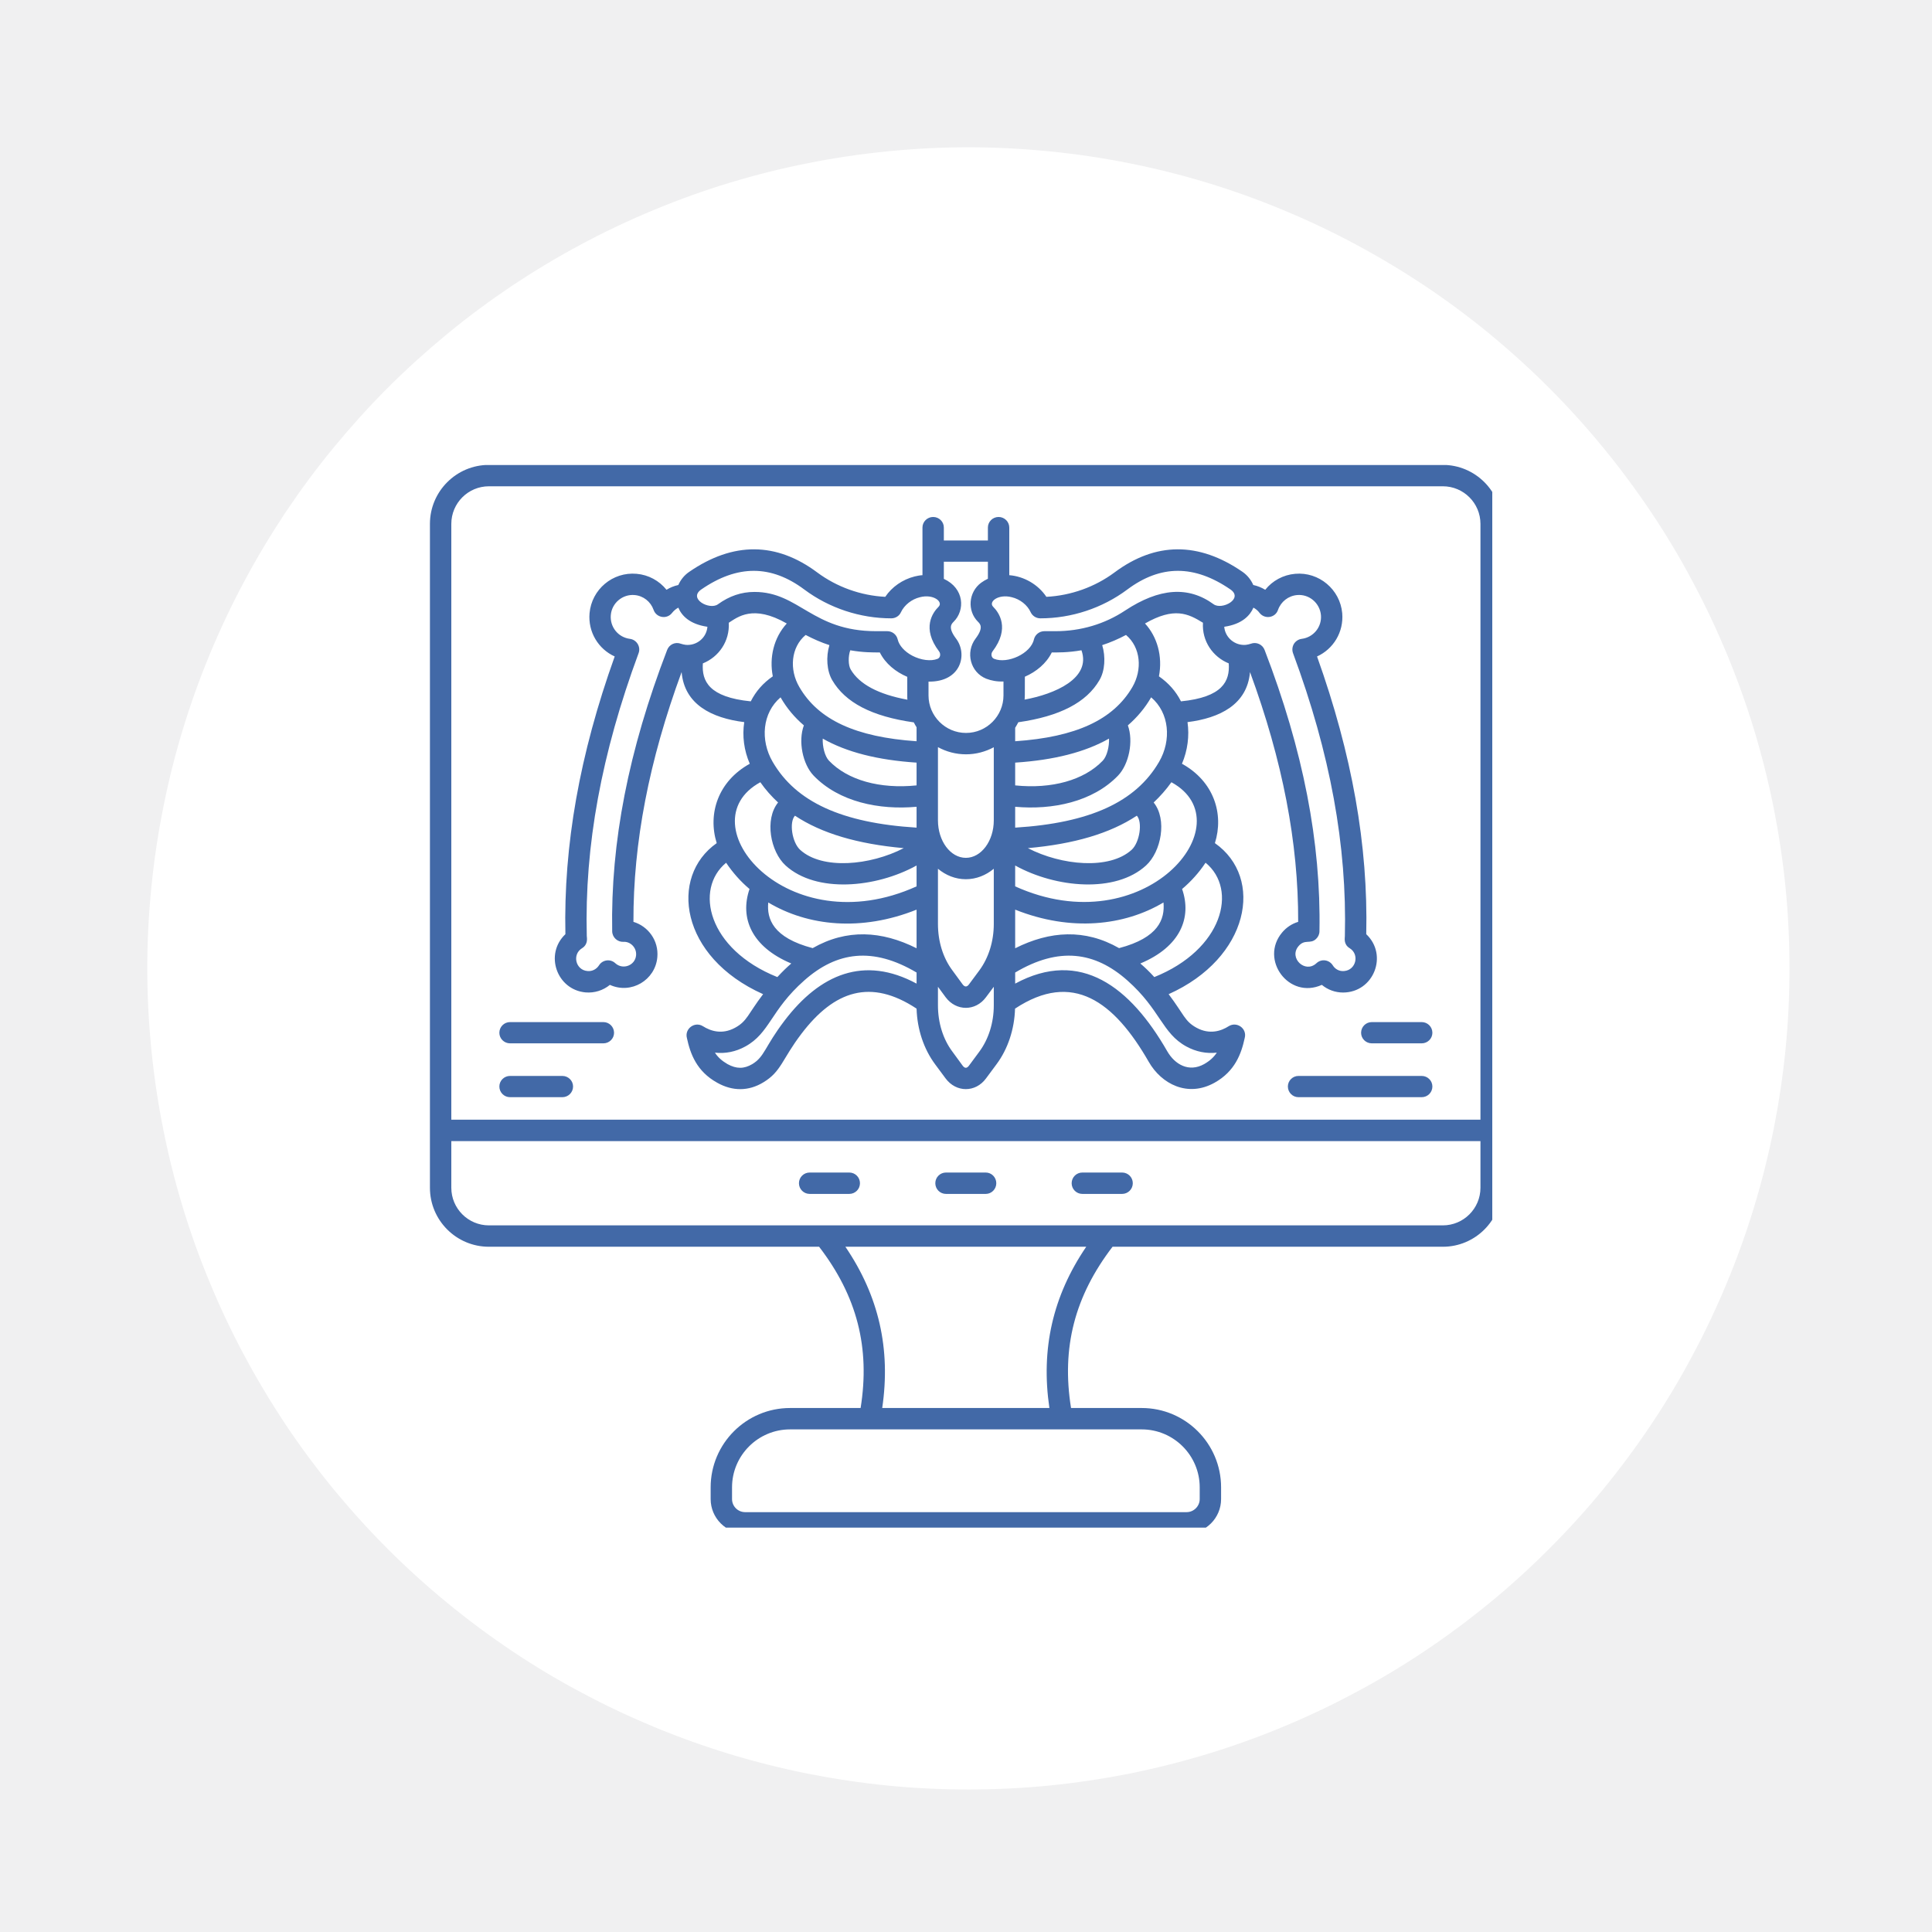 <svg xmlns="http://www.w3.org/2000/svg" xmlns:xlink="http://www.w3.org/1999/xlink" width="80" zoomAndPan="magnify" viewBox="0 0 60 60" height="80" preserveAspectRatio="xMidYMid meet" version="1.0"><defs><clipPath id="1832e8c7c6"><path d="M 4.574 4.574 L 55.574 4.574 L 55.574 55.574 L 4.574 55.574 Z M 4.574 4.574 " clip-rule="nonzero"/></clipPath><clipPath id="2f233eb44b"><path d="M 13.344 14.441 L 46.344 14.441 L 46.344 47.441 L 13.344 47.441 Z M 13.344 14.441 " clip-rule="nonzero"/></clipPath></defs><rect x="-6" width="72" fill="#ffffff" y="-6" height="72" fill-opacity="1"/><rect x="-6" width="72" fill="#f0f0f1" y="-6" height="72" fill-opacity="1"/><g clip-path="url(#1832e8c7c6)"><path fill="#ffffff" d="M 55.574 30.074 C 55.574 30.91 55.535 31.742 55.453 32.574 C 55.371 33.406 55.246 34.23 55.086 35.051 C 54.922 35.867 54.719 36.68 54.477 37.477 C 54.234 38.277 53.953 39.062 53.633 39.832 C 53.312 40.605 52.957 41.359 52.562 42.094 C 52.172 42.832 51.742 43.547 51.277 44.242 C 50.812 44.938 50.316 45.605 49.785 46.254 C 49.258 46.898 48.695 47.516 48.105 48.105 C 47.516 48.695 46.898 49.258 46.254 49.785 C 45.605 50.316 44.938 50.812 44.242 51.277 C 43.547 51.742 42.832 52.172 42.094 52.562 C 41.359 52.957 40.605 53.312 39.832 53.633 C 39.062 53.953 38.277 54.234 37.477 54.477 C 36.68 54.719 35.867 54.922 35.051 55.086 C 34.23 55.246 33.406 55.371 32.574 55.453 C 31.742 55.535 30.91 55.574 30.074 55.574 C 29.238 55.574 28.406 55.535 27.574 55.453 C 26.746 55.371 25.918 55.246 25.102 55.086 C 24.281 54.922 23.473 54.719 22.672 54.477 C 21.875 54.234 21.09 53.953 20.316 53.633 C 19.547 53.312 18.789 52.957 18.055 52.562 C 17.316 52.172 16.602 51.742 15.906 51.277 C 15.215 50.812 14.543 50.316 13.898 49.785 C 13.254 49.258 12.633 48.695 12.043 48.105 C 11.453 47.516 10.895 46.898 10.363 46.254 C 9.832 45.605 9.336 44.938 8.871 44.242 C 8.41 43.547 7.98 42.832 7.586 42.094 C 7.191 41.359 6.836 40.605 6.516 39.832 C 6.195 39.062 5.914 38.277 5.672 37.477 C 5.43 36.68 5.227 35.867 5.066 35.051 C 4.902 34.23 4.781 33.406 4.699 32.574 C 4.617 31.742 4.574 30.91 4.574 30.074 C 4.574 29.238 4.617 28.406 4.699 27.574 C 4.781 26.746 4.902 25.918 5.066 25.102 C 5.227 24.281 5.43 23.473 5.672 22.672 C 5.914 21.875 6.195 21.09 6.516 20.316 C 6.836 19.547 7.191 18.789 7.586 18.055 C 7.98 17.316 8.41 16.602 8.871 15.906 C 9.336 15.215 9.832 14.543 10.363 13.898 C 10.895 13.254 11.453 12.633 12.043 12.043 C 12.633 11.453 13.254 10.895 13.898 10.363 C 14.543 9.832 15.215 9.336 15.906 8.871 C 16.602 8.41 17.316 7.98 18.055 7.586 C 18.789 7.191 19.547 6.836 20.316 6.516 C 21.09 6.195 21.875 5.914 22.672 5.672 C 23.473 5.43 24.281 5.227 25.102 5.066 C 25.918 4.902 26.746 4.781 27.574 4.699 C 28.406 4.617 29.238 4.574 30.074 4.574 C 30.91 4.574 31.742 4.617 32.574 4.699 C 33.406 4.781 34.23 4.902 35.051 5.066 C 35.867 5.227 36.68 5.43 37.477 5.672 C 38.277 5.914 39.062 6.195 39.832 6.516 C 40.605 6.836 41.359 7.191 42.094 7.586 C 42.832 7.98 43.547 8.41 44.242 8.871 C 44.938 9.336 45.605 9.832 46.254 10.363 C 46.898 10.895 47.516 11.453 48.105 12.043 C 48.695 12.633 49.258 13.254 49.785 13.898 C 50.316 14.543 50.812 15.215 51.277 15.906 C 51.742 16.602 52.172 17.316 52.562 18.055 C 52.957 18.789 53.312 19.547 53.633 20.316 C 53.953 21.09 54.234 21.875 54.477 22.672 C 54.719 23.473 54.922 24.281 55.086 25.102 C 55.246 25.918 55.371 26.746 55.453 27.574 C 55.535 28.406 55.574 29.238 55.574 30.074 Z M 55.574 30.074 " fill-opacity="1" fill-rule="nonzero"/></g><g clip-path="url(#2f233eb44b)"><path fill="#4269a7" d="M 44.809 14.438 L 15.184 14.438 C 14.172 14.438 13.352 15.262 13.352 16.27 C 13.352 16.457 13.352 36.602 13.352 36.887 C 13.352 37.898 14.172 38.719 15.184 38.719 L 25.438 38.719 C 26.617 40.254 27.027 41.855 26.727 43.727 L 24.535 43.727 C 23.176 43.727 22.07 44.832 22.07 46.191 L 22.07 46.555 C 22.07 47.145 22.551 47.625 23.141 47.625 L 36.852 47.625 C 37.441 47.625 37.922 47.145 37.922 46.555 L 37.922 46.191 C 37.922 44.832 36.816 43.727 35.457 43.727 L 33.262 43.727 C 32.961 41.855 33.375 40.254 34.551 38.719 L 44.809 38.719 C 45.816 38.719 46.637 37.898 46.637 36.887 C 46.637 36.602 46.637 16.457 46.637 16.27 C 46.637 15.262 45.816 14.438 44.809 14.438 Z M 14.016 16.27 C 14.016 15.625 14.539 15.102 15.184 15.102 L 44.809 15.102 C 45.453 15.102 45.977 15.625 45.977 16.27 L 45.977 34.773 L 14.016 34.773 Z M 37.258 46.191 L 37.258 46.555 C 37.258 46.777 37.074 46.961 36.852 46.961 L 23.141 46.961 C 22.914 46.961 22.734 46.777 22.734 46.555 L 22.734 46.191 C 22.734 45.199 23.543 44.391 24.535 44.391 C 25.75 44.391 34.047 44.391 35.457 44.391 C 36.449 44.391 37.258 45.199 37.258 46.191 Z M 32.59 43.727 L 27.398 43.727 C 27.668 41.895 27.293 40.246 26.254 38.719 L 33.734 38.719 C 32.695 40.246 32.32 41.895 32.59 43.727 Z M 45.977 36.887 C 45.977 37.531 45.453 38.055 44.809 38.055 L 15.184 38.055 C 14.539 38.055 14.016 37.531 14.016 36.887 L 14.016 35.438 L 45.977 35.438 Z M 24.812 36.746 C 24.812 36.562 24.961 36.414 25.145 36.414 L 26.375 36.414 C 26.559 36.414 26.707 36.562 26.707 36.746 C 26.707 36.93 26.559 37.078 26.375 37.078 L 25.145 37.078 C 24.961 37.078 24.812 36.93 24.812 36.746 Z M 29.047 36.746 C 29.047 36.562 29.195 36.414 29.379 36.414 L 30.613 36.414 C 30.793 36.414 30.941 36.562 30.941 36.746 C 30.941 36.93 30.793 37.078 30.613 37.078 L 29.379 37.078 C 29.195 37.078 29.047 36.93 29.047 36.746 Z M 33.281 36.746 C 33.281 36.562 33.43 36.414 33.613 36.414 L 34.848 36.414 C 35.031 36.414 35.18 36.562 35.18 36.746 C 35.18 36.93 35.031 37.078 34.848 37.078 L 33.613 37.078 C 33.43 37.078 33.281 36.93 33.281 36.746 Z M 44.484 33.742 C 44.484 33.926 44.336 34.074 44.152 34.074 L 40.324 34.074 C 40.145 34.074 39.996 33.926 39.996 33.742 C 39.996 33.562 40.145 33.414 40.324 33.414 L 44.152 33.414 C 44.336 33.414 44.484 33.562 44.484 33.742 Z M 44.484 32.074 C 44.484 32.254 44.336 32.402 44.152 32.402 L 42.602 32.402 C 42.418 32.402 42.27 32.254 42.27 32.074 C 42.27 31.891 42.418 31.742 42.602 31.742 L 44.152 31.742 C 44.336 31.742 44.484 31.891 44.484 32.074 Z M 17.797 33.742 C 17.797 33.926 17.648 34.074 17.465 34.074 L 15.84 34.074 C 15.656 34.074 15.508 33.926 15.508 33.742 C 15.508 33.562 15.656 33.414 15.84 33.414 L 17.465 33.414 C 17.648 33.414 17.797 33.562 17.797 33.742 Z M 19.07 32.074 C 19.07 32.254 18.922 32.402 18.738 32.402 L 15.84 32.402 C 15.656 32.402 15.508 32.254 15.508 32.074 C 15.508 31.891 15.656 31.742 15.84 31.742 L 18.738 31.742 C 18.922 31.742 19.07 31.891 19.07 32.074 Z M 41.051 30.586 C 41.234 30.738 41.465 30.824 41.711 30.824 C 42.664 30.82 43.117 29.66 42.43 29.012 C 42.492 26.254 41.988 23.426 40.902 20.387 C 41.41 20.156 41.734 19.629 41.684 19.043 C 41.617 18.305 40.961 17.754 40.223 17.82 C 39.852 17.852 39.516 18.035 39.293 18.316 C 39.176 18.246 39.051 18.195 38.922 18.168 C 38.852 18.008 38.738 17.863 38.586 17.758 C 37.223 16.82 35.887 16.828 34.613 17.777 C 34.004 18.23 33.258 18.496 32.496 18.535 C 32.238 18.148 31.797 17.898 31.344 17.863 L 31.344 16.383 C 31.344 16.203 31.195 16.055 31.012 16.055 C 30.828 16.055 30.68 16.203 30.68 16.383 L 30.68 16.785 L 29.312 16.785 L 29.312 16.383 C 29.312 16.203 29.164 16.055 28.98 16.055 C 28.797 16.055 28.648 16.203 28.648 16.383 L 28.648 17.863 C 28.566 17.867 28.488 17.883 28.406 17.902 C 28.031 17.996 27.699 18.227 27.492 18.535 C 26.73 18.496 25.988 18.23 25.379 17.777 C 24.105 16.828 22.77 16.82 21.406 17.758 C 21.25 17.863 21.137 18.008 21.066 18.168 C 20.938 18.195 20.812 18.246 20.699 18.316 C 20.473 18.035 20.141 17.852 19.77 17.82 C 19.027 17.754 18.375 18.305 18.309 19.043 C 18.258 19.629 18.582 20.156 19.09 20.387 C 18 23.43 17.5 26.254 17.559 29.012 C 16.902 29.633 17.289 30.738 18.184 30.82 C 18.461 30.844 18.73 30.758 18.941 30.586 C 19.602 30.887 20.352 30.438 20.414 29.727 C 20.461 29.211 20.129 28.766 19.672 28.629 C 19.664 26.172 20.156 23.625 21.168 20.871 C 21.254 21.879 22.105 22.301 23.113 22.426 C 23.047 22.852 23.105 23.305 23.285 23.719 C 22.301 24.262 21.973 25.27 22.258 26.184 C 20.773 27.227 21.113 29.719 23.699 30.875 C 23.223 31.5 23.207 31.711 22.828 31.918 C 22.418 32.141 22.062 32.016 21.832 31.871 C 21.578 31.711 21.258 31.945 21.332 32.234 C 21.438 32.727 21.633 33.27 22.273 33.625 C 22.754 33.895 23.25 33.891 23.707 33.613 C 24.27 33.273 24.281 32.902 24.891 32.102 C 25.91 30.762 27.043 30.383 28.465 31.324 C 28.484 31.965 28.688 32.578 29.043 33.055 L 29.367 33.492 C 29.695 33.934 30.297 33.934 30.621 33.492 L 30.945 33.055 C 31.301 32.578 31.504 31.965 31.523 31.324 C 33.312 30.141 34.598 31.098 35.676 32.977 C 36.07 33.664 36.883 34.09 37.719 33.625 C 38.355 33.27 38.551 32.723 38.656 32.234 C 38.734 31.941 38.41 31.711 38.156 31.871 C 37.93 32.016 37.57 32.141 37.16 31.918 C 36.789 31.715 36.777 31.516 36.293 30.875 C 38.797 29.754 39.273 27.266 37.73 26.184 C 38.016 25.277 37.699 24.266 36.707 23.719 C 36.883 23.305 36.941 22.852 36.879 22.426 C 37.883 22.301 38.734 21.879 38.82 20.871 C 39.832 23.625 40.324 26.172 40.316 28.629 C 40.121 28.688 39.949 28.801 39.816 28.961 C 39.113 29.801 40.027 31.047 41.051 30.586 Z M 32.008 19.012 C 32.062 19.129 32.18 19.203 32.309 19.203 C 33.277 19.203 34.234 18.887 35.008 18.309 C 36.043 17.535 37.09 17.535 38.211 18.305 C 38.629 18.594 37.949 18.953 37.691 18.766 C 36.906 18.195 36.008 18.258 34.941 18.961 C 34.312 19.379 33.566 19.602 32.781 19.602 L 32.434 19.602 C 32.281 19.602 32.145 19.707 32.109 19.859 C 32.012 20.297 31.293 20.625 30.875 20.461 C 30.785 20.426 30.766 20.309 30.824 20.23 C 31.375 19.508 31.02 19.02 30.844 18.844 C 30.688 18.691 31 18.438 31.422 18.547 C 31.68 18.609 31.906 18.789 32.008 19.012 Z M 35.996 23.66 C 35.273 24.906 33.848 25.559 31.527 25.703 C 31.527 25.496 31.527 26.078 31.527 25.055 C 32.68 25.16 33.934 24.906 34.723 24.086 C 35.059 23.734 35.207 23.023 35.027 22.527 C 35.316 22.277 35.562 21.984 35.75 21.656 C 36.316 22.137 36.387 22.988 35.996 23.66 Z M 35.145 26.391 C 34.453 27.02 32.965 26.879 31.922 26.34 C 33.359 26.211 34.473 25.883 35.305 25.332 C 35.488 25.531 35.395 26.16 35.145 26.391 Z M 36.133 28.027 C 36.18 28.543 35.984 29.121 34.754 29.445 C 33.695 28.84 32.609 28.906 31.527 29.449 C 31.527 29.027 31.527 28.691 31.527 28.25 C 33.262 28.941 34.918 28.75 36.133 28.027 Z M 25.238 29.445 C 24.004 29.121 23.809 28.535 23.859 28.027 C 25.09 28.762 26.746 28.938 28.465 28.25 C 28.465 28.691 28.465 29.027 28.465 29.449 C 27.383 28.906 26.297 28.84 25.238 29.445 Z M 24.242 21.656 C 24.242 21.66 24.246 21.664 24.25 21.672 C 24.438 21.996 24.676 22.281 24.965 22.527 C 24.781 23.023 24.93 23.734 25.266 24.086 C 26.059 24.91 27.312 25.16 28.465 25.055 C 28.465 25.16 28.465 25.598 28.465 25.703 C 26.145 25.559 24.719 24.906 23.996 23.66 C 23.602 22.984 23.676 22.137 24.242 21.656 Z M 25.02 19.719 C 25.258 19.844 25.504 19.953 25.758 20.035 C 25.648 20.395 25.676 20.832 25.844 21.121 C 26.25 21.82 27.078 22.25 28.379 22.434 C 28.402 22.484 28.434 22.535 28.465 22.586 L 28.465 23.02 C 26.574 22.891 25.414 22.355 24.824 21.336 C 24.508 20.797 24.559 20.105 25.02 19.719 Z M 32.664 20.262 C 32.84 20.262 33.156 20.27 33.586 20.195 C 33.895 21.07 32.754 21.555 31.82 21.727 C 31.828 21.633 31.828 21.652 31.828 21.016 C 32.18 20.863 32.496 20.605 32.664 20.262 Z M 34.441 22.938 C 34.453 23.176 34.379 23.488 34.246 23.625 C 33.664 24.23 32.664 24.508 31.527 24.391 L 31.527 23.684 C 32.734 23.605 33.699 23.359 34.441 22.938 Z M 30.863 25.477 C 30.863 26.117 30.473 26.641 29.996 26.641 C 29.516 26.641 29.129 26.117 29.129 25.477 L 29.129 23.203 C 29.387 23.344 29.684 23.426 30 23.426 C 30.312 23.426 30.605 23.344 30.863 23.207 Z M 25.551 22.938 C 26.289 23.359 27.258 23.605 28.465 23.684 L 28.465 24.391 C 27.328 24.508 26.324 24.23 25.746 23.625 C 25.613 23.488 25.539 23.176 25.551 22.938 Z M 28.18 21.73 C 27.273 21.562 26.684 21.246 26.418 20.789 C 26.34 20.656 26.34 20.375 26.406 20.195 C 26.812 20.266 27.105 20.262 27.324 20.262 C 27.496 20.609 27.816 20.867 28.176 21.02 L 28.176 21.598 C 28.176 21.641 28.176 21.688 28.18 21.73 Z M 24.688 25.332 C 25.52 25.883 26.633 26.211 28.066 26.34 C 27.027 26.879 25.535 27.02 24.848 26.391 C 24.594 26.156 24.504 25.531 24.688 25.332 Z M 29.129 28.695 C 29.129 26.637 29.129 29.301 29.129 26.98 C 29.375 27.184 29.672 27.305 29.996 27.305 C 30.316 27.305 30.617 27.184 30.863 26.98 C 30.863 29.301 30.863 26.641 30.863 28.695 C 30.863 29.234 30.703 29.746 30.414 30.137 L 30.09 30.574 C 30.031 30.652 29.965 30.66 29.898 30.574 L 29.578 30.137 C 29.285 29.746 29.129 29.234 29.129 28.695 Z M 35.168 21.336 C 34.574 22.355 33.414 22.891 31.527 23.02 L 31.527 22.602 C 31.562 22.547 31.594 22.488 31.625 22.43 C 32.914 22.246 33.742 21.816 34.145 21.121 C 34.316 20.832 34.34 20.395 34.23 20.035 C 34.484 19.953 34.734 19.844 34.969 19.719 C 35.43 20.109 35.48 20.797 35.168 21.336 Z M 30.68 17.445 L 30.68 17.973 C 30.605 18.008 30.535 18.051 30.469 18.098 C 30.074 18.391 30.031 18.973 30.375 19.312 C 30.441 19.379 30.555 19.492 30.297 19.832 C 29.977 20.258 30.133 20.879 30.629 21.078 C 30.785 21.137 30.957 21.172 31.164 21.164 L 31.164 21.598 C 31.164 22.23 30.648 22.762 30 22.762 C 29.359 22.762 28.836 22.238 28.836 21.598 L 28.836 21.168 C 29.848 21.184 30.059 20.316 29.691 19.832 C 29.434 19.492 29.547 19.379 29.613 19.312 C 29.977 18.957 29.953 18.273 29.312 17.977 L 29.312 17.445 Z M 21.781 18.305 C 22.898 17.535 23.945 17.535 24.98 18.309 C 25.754 18.887 26.715 19.203 27.68 19.203 C 27.809 19.203 27.93 19.129 27.98 19.012 C 28.086 18.789 28.312 18.609 28.57 18.547 C 28.988 18.438 29.301 18.691 29.148 18.844 C 28.969 19.02 28.613 19.508 29.164 20.23 C 29.223 20.309 29.203 20.426 29.117 20.461 C 28.91 20.543 28.602 20.504 28.332 20.363 C 28.094 20.238 27.922 20.047 27.879 19.859 C 27.844 19.707 27.711 19.602 27.555 19.602 L 27.207 19.602 C 25.219 19.602 24.82 18.383 23.43 18.383 C 23.027 18.383 22.652 18.508 22.297 18.766 C 22.039 18.957 21.359 18.594 21.781 18.305 Z M 20.719 20.184 C 19.52 23.301 18.961 26.16 19.012 28.922 C 19.016 29.113 19.176 29.258 19.363 29.25 C 19.57 29.234 19.777 29.426 19.754 29.668 C 19.727 29.984 19.344 30.129 19.109 29.914 C 18.957 29.77 18.711 29.805 18.602 29.98 C 18.523 30.102 18.387 30.172 18.242 30.156 C 17.875 30.125 17.762 29.641 18.074 29.449 C 18.27 29.328 18.227 29.133 18.223 29.066 C 18.152 26.27 18.68 23.398 19.832 20.285 C 19.906 20.086 19.773 19.867 19.562 19.84 C 19.195 19.793 18.938 19.469 18.969 19.102 C 19 18.727 19.336 18.445 19.711 18.48 C 19.98 18.504 20.207 18.684 20.297 18.938 C 20.383 19.188 20.711 19.242 20.871 19.035 C 20.926 18.965 20.992 18.91 21.066 18.871 C 21.164 19.109 21.406 19.383 21.969 19.465 C 21.969 19.465 21.969 19.465 21.969 19.469 C 21.941 19.805 21.641 20.055 21.301 20.027 C 21.246 20.02 21.195 20.008 21.145 19.992 C 20.973 19.926 20.785 20.012 20.719 20.184 Z M 21.828 20.602 C 22.324 20.402 22.664 19.914 22.633 19.34 C 22.906 19.168 23.383 18.762 24.434 19.363 C 24.027 19.809 23.887 20.422 24 21.004 C 23.699 21.211 23.473 21.469 23.316 21.781 C 22.02 21.652 21.789 21.156 21.828 20.602 Z M 23.613 24.293 C 23.773 24.523 23.957 24.73 24.164 24.922 C 23.738 25.449 23.926 26.449 24.398 26.879 C 25.344 27.742 27.191 27.582 28.465 26.879 L 28.465 27.527 C 24.441 29.348 21.289 25.562 23.613 24.293 Z M 22.551 26.793 C 22.551 26.797 22.555 26.801 22.555 26.801 C 22.758 27.102 23 27.375 23.277 27.609 C 22.969 28.508 23.34 29.406 24.574 29.922 C 24.438 30.039 24.312 30.16 24.141 30.344 C 21.977 29.477 21.559 27.609 22.551 26.793 Z M 24.363 31.699 C 23.742 32.516 23.75 32.812 23.363 33.047 C 23.105 33.199 22.871 33.199 22.594 33.047 C 22.418 32.945 22.293 32.832 22.203 32.691 C 22.523 32.727 22.848 32.664 23.145 32.5 C 23.91 32.082 23.93 31.375 24.977 30.449 C 25.984 29.555 27.102 29.395 28.465 30.203 L 28.465 30.547 C 26.836 29.668 25.465 30.25 24.363 31.699 Z M 30.414 32.66 L 30.09 33.098 C 30.027 33.18 29.965 33.184 29.898 33.098 L 29.578 32.66 C 29.285 32.27 29.129 31.758 29.129 31.223 L 29.129 30.645 L 29.367 30.969 C 29.695 31.41 30.297 31.41 30.621 30.969 L 30.863 30.645 L 30.863 31.223 C 30.863 31.758 30.703 32.27 30.414 32.66 Z M 36.844 32.5 C 37.145 32.664 37.469 32.727 37.789 32.691 C 37.695 32.832 37.574 32.945 37.395 33.047 C 36.918 33.312 36.484 33.055 36.25 32.648 C 35.105 30.652 33.559 29.449 31.527 30.547 L 31.527 30.203 C 32.887 29.395 34.004 29.555 35.012 30.449 C 36.039 31.359 36.086 32.086 36.844 32.5 Z M 35.848 30.344 C 35.676 30.156 35.551 30.039 35.414 29.922 C 36.66 29.402 37.02 28.496 36.711 27.609 C 36.988 27.375 37.234 27.102 37.434 26.801 C 37.438 26.801 37.438 26.797 37.441 26.793 C 38.453 27.625 37.973 29.492 35.848 30.344 Z M 31.527 27.527 L 31.527 26.879 C 32.797 27.582 34.648 27.742 35.59 26.879 C 36.062 26.449 36.254 25.449 35.828 24.922 C 36.031 24.73 36.215 24.523 36.379 24.293 C 38.699 25.559 35.543 29.344 31.527 27.527 Z M 36.676 21.781 C 36.52 21.469 36.289 21.211 35.992 21.004 C 36.113 20.375 35.934 19.77 35.559 19.363 C 36.465 18.844 36.898 19.055 37.359 19.34 C 37.324 19.914 37.668 20.402 38.16 20.602 C 38.199 21.156 37.969 21.652 36.676 21.781 Z M 40.324 29.387 C 40.52 29.152 40.688 29.332 40.871 29.16 C 40.938 29.098 40.977 29.012 40.977 28.922 C 41.027 26.16 40.473 23.301 39.273 20.184 C 39.207 20.012 39.016 19.926 38.844 19.992 C 38.797 20.008 38.742 20.02 38.688 20.027 C 38.352 20.055 38.051 19.805 38.02 19.469 C 38.02 19.465 38.02 19.465 38.02 19.465 C 38.582 19.383 38.824 19.109 38.926 18.871 C 39 18.91 39.066 18.965 39.117 19.035 C 39.281 19.242 39.609 19.188 39.691 18.938 C 39.781 18.684 40.012 18.504 40.281 18.48 C 40.656 18.445 40.988 18.727 41.023 19.102 C 41.055 19.469 40.793 19.793 40.426 19.84 C 40.328 19.852 40.238 19.91 40.184 19.996 C 40.133 20.082 40.121 20.188 40.156 20.285 C 41.312 23.398 41.836 26.27 41.766 29.07 C 41.766 29.137 41.719 29.328 41.918 29.449 C 42.227 29.641 42.113 30.125 41.746 30.156 C 41.602 30.172 41.465 30.102 41.391 29.98 C 41.277 29.801 41.035 29.77 40.883 29.914 C 40.531 30.242 40.02 29.75 40.324 29.387 Z M 40.324 29.387 " fill-opacity="1" fill-rule="nonzero"/></g></svg>